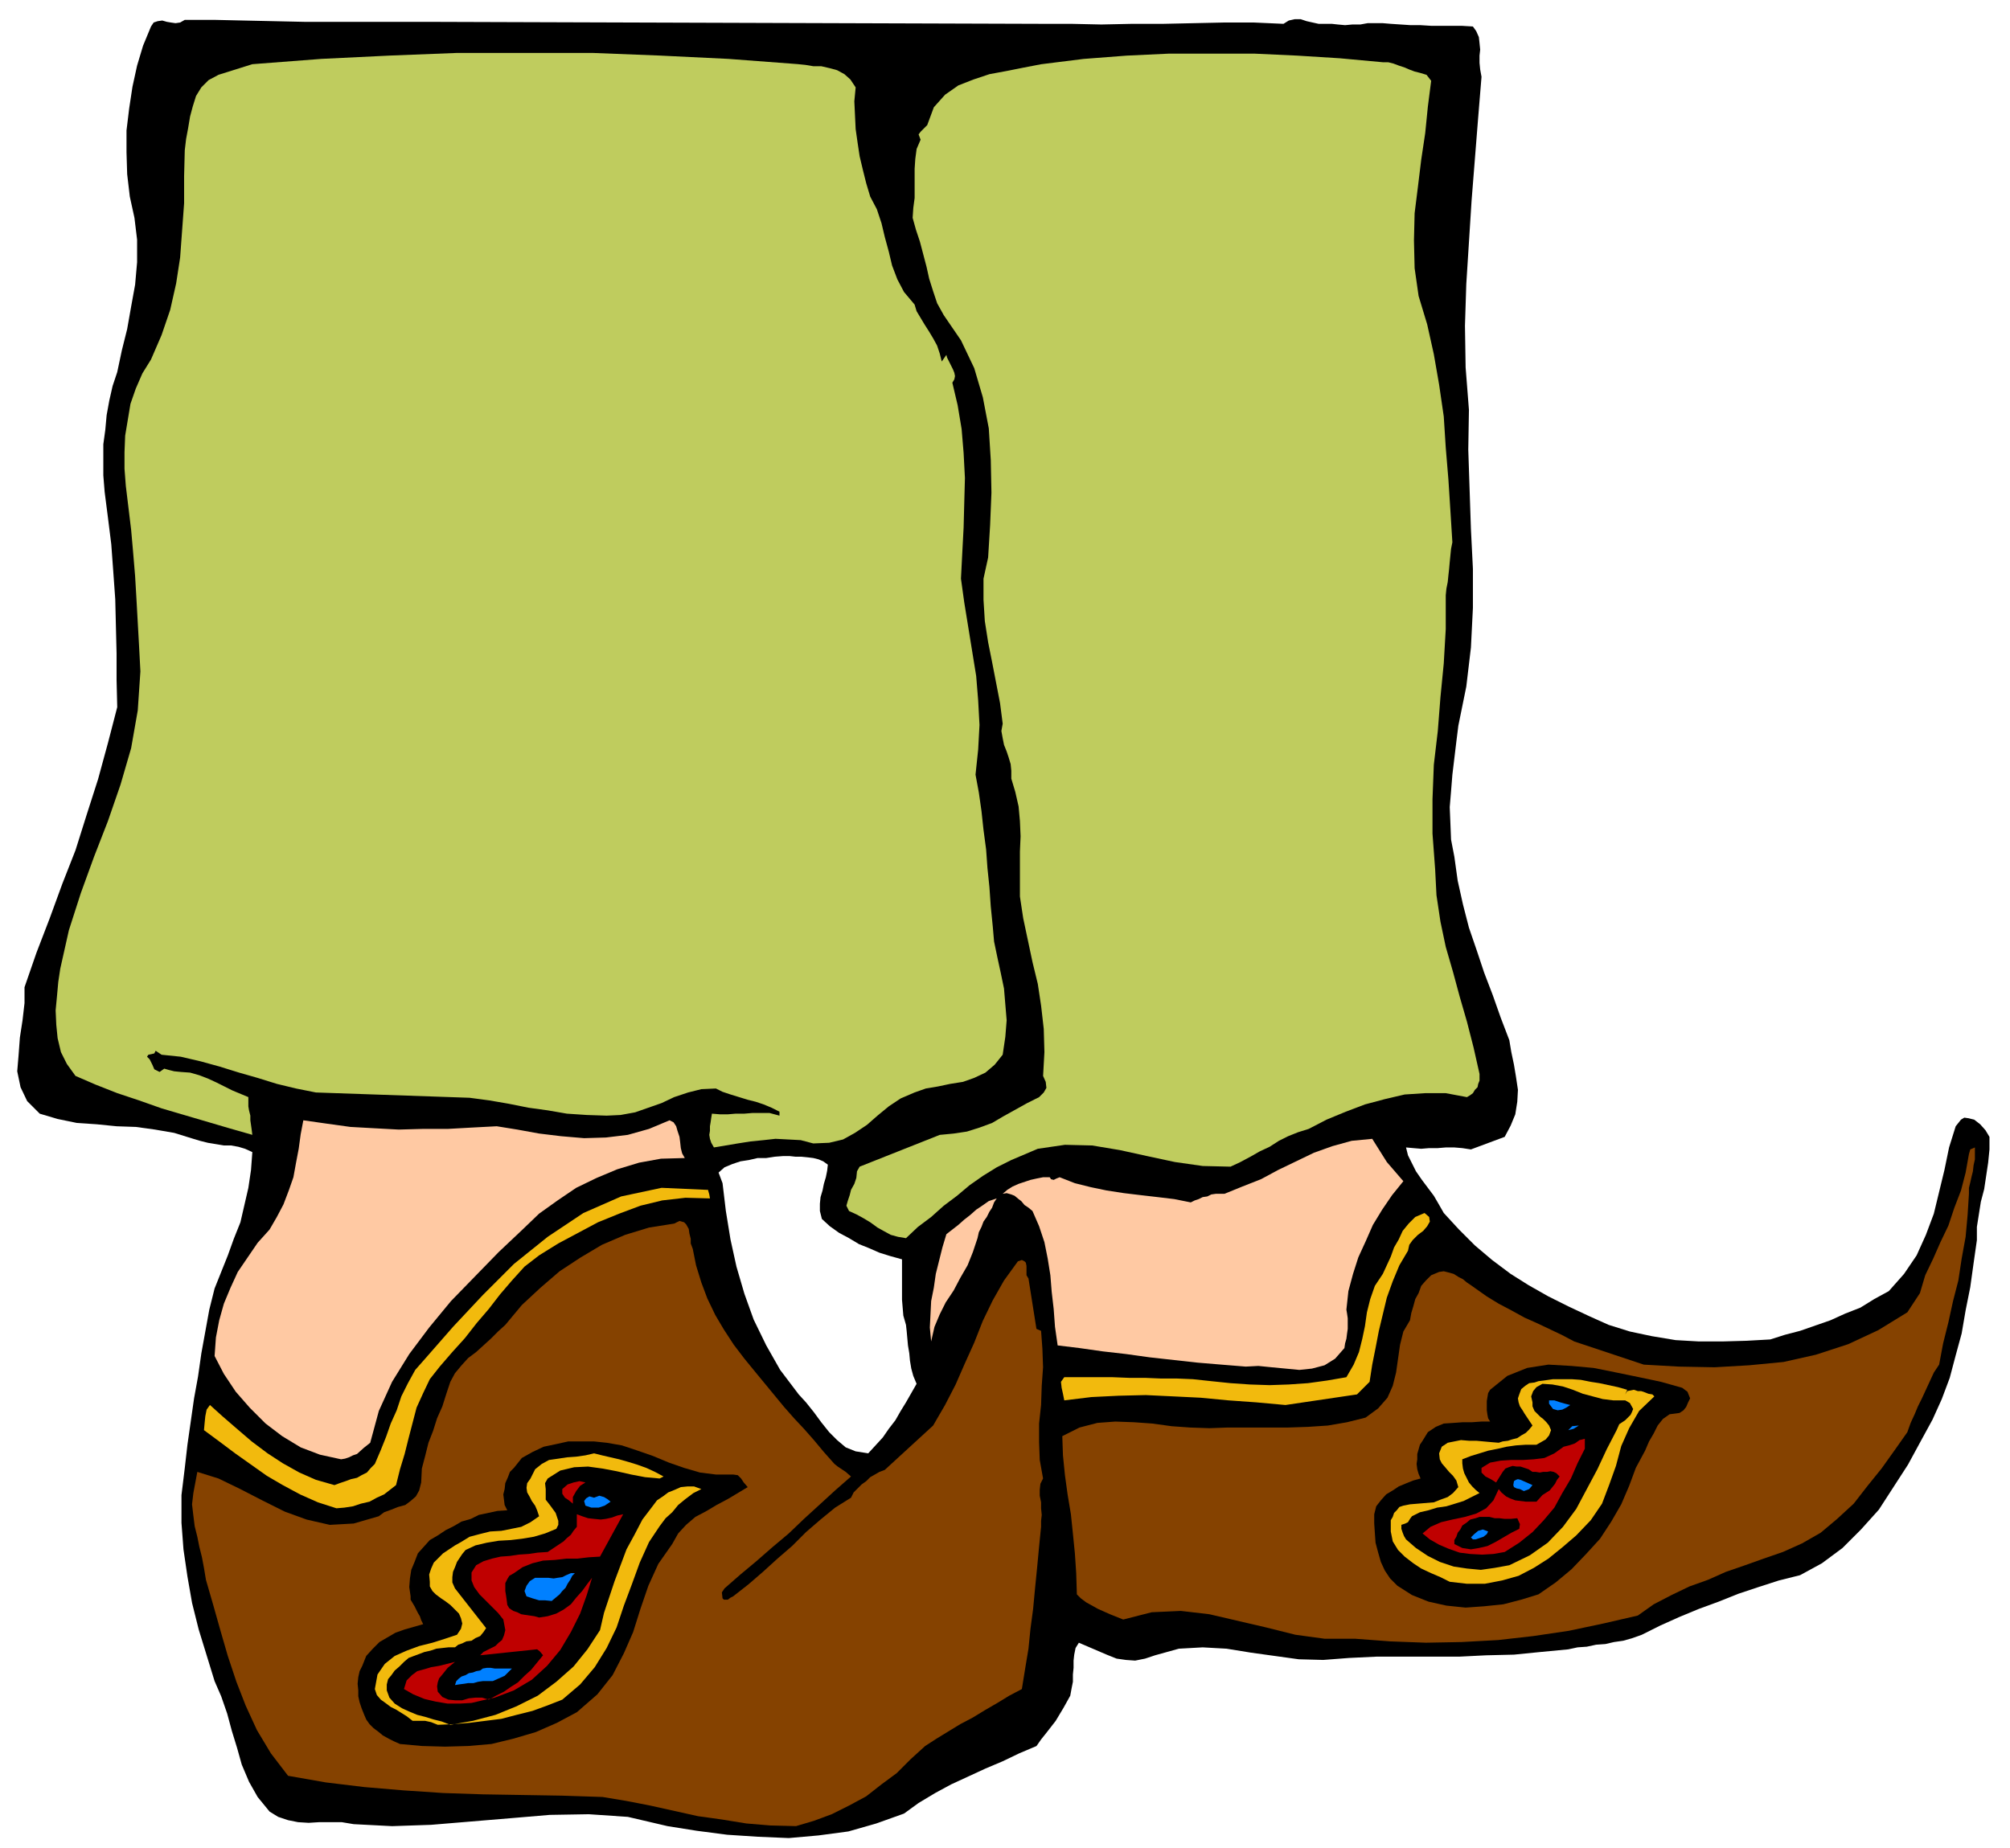 <svg xmlns="http://www.w3.org/2000/svg" width="490.455" height="451.01" fill-rule="evenodd" stroke-linecap="round" preserveAspectRatio="none" viewBox="0 0 3035 2791"><style>.brush1{fill:#000}.pen1{stroke:none}.brush2{fill:#bfcc5e}.brush3{fill:#ffc9a3}.brush4{fill:#854200}.brush5{fill:#f2ba0d}.brush6{fill:#0080ff}.brush7{fill:#bf0000}</style><path d="m2973 1689-7-1-5 3-4 5-4 5-10 32-7 34-8 33-8 33-12 32-14 31-19 28-23 26-22 12-21 13-23 9-22 10-23 8-23 8-23 6-22 7-36 2-36 1h-36l-35-2-36-6-33-7-32-10-29-13-32-15-30-15-30-17-27-17-28-21-26-22-24-24-23-25-8-14-7-12-9-12-9-12-9-13-6-12-6-12-3-12 11 1 12 1 12-1h13l12-1h13l12 1 13 2 51-19 9-17 7-17 3-19 1-18-3-20-3-18-4-19-3-18-13-34-12-34-13-34-11-33-12-35-9-35-8-36-5-36-5-26-1-25-1-24 2-24 2-25 3-25 3-25 3-24 12-59 7-59 3-60v-59l-3-60-2-60-2-60 1-60-5-64-1-63 2-63 4-63 4-63 5-63 5-63 5-61-2-11-1-10V84l1-9-1-10-1-9-4-9-5-7-17-1h-46l-16-1h-15l-15-1-15-1-12-1h-23l-11 2h-12l-11 1-11-1-9-1h-20l-9-2-9-2-9-3h-9l-9 2-8 5-45-2h-44l-46 1-46 1h-47l-47 1-46-1h-45l-930-3H460l-46-1-46-1-45-1h-44l-7 4-7 1-7-1-6-1-7-2-7 1-6 2-4 6-12 29-9 30-7 32-5 33-4 33v33l1 33 4 34 7 32 4 33v34l-3 34-6 33-6 34-8 32-7 33-7 21-5 22-4 22-2 22-3 22v47l2 25 5 39 5 40 3 41 3 42 1 41 1 41v40l1 41-14 54-15 55-17 53-17 54-20 51-19 52-20 52-18 52v24l-3 26-4 26-2 27-2 24 5 24 10 21 19 19 27 8 29 6 30 2 30 3 29 1 29 4 29 5 29 9 10 3 12 3 12 2 12 2h11l11 2 10 3 11 5-2 27-4 27-6 26-6 26-10 25-9 25-10 25-10 25-8 32-6 33-6 33-5 35-6 33-5 35-5 35-4 35-5 41v42l3 40 6 41 7 40 10 40 12 39 12 39 10 23 9 26 7 26 8 26 7 25 11 26 13 23 18 22 13 8 15 5 15 3 16 1 16-1h34l18 3 58 3 59-2 60-5 60-5 59-5 59-1 59 4 60 14 44 7 46 6 46 3 47 2 45-4 45-6 42-12 42-15 22-16 25-15 24-13 26-12 26-12 26-11 25-12 26-11 7-10 8-10 7-9 7-9 6-10 6-10 5-9 5-9 2-11 2-10v-11l1-10v-11l1-9 2-10 5-8 14 6 14 6 14 6 15 6 14 2 14 1 15-3 15-5 36-10 36-2 36 2 37 6 36 5 36 5 37 1 39-3 42-2h125l40-2 42-1 40-4 42-4 14-3 14-1 14-3 14-1 13-3 14-2 14-4 14-5 28-14 29-13 29-12 30-11 30-12 30-10 31-10 32-8 33-18 31-23 28-28 27-30 22-34 22-34 19-35 18-33 14-31 12-32 9-34 9-33 6-35 7-35 5-36 5-35v-20l3-19 3-19 5-19 3-20 3-20 2-20v-19l-6-10-8-9-9-7-8-2zm-1662 506-19-3-15-6-13-11-12-12-12-15-11-15-12-15-11-12-28-37-21-37-19-39-14-39-12-41-9-41-7-43-5-42-3-8-3-8 9-8 12-5 12-4 13-2 13-3h13l13-2 13-1h9l9 1h9l10 1 8 1 8 2 7 3 7 5-1 9-2 10-3 10-2 10-3 10-1 10v11l3 12 12 11 14 10 15 8 15 9 15 6 16 7 16 5 18 5v61l1 12 1 12 4 14 1 9 1 11 1 11 2 12 1 11 2 12 3 11 5 12-8 14-8 14-8 13-8 14-10 13-9 13-11 12-11 12z" class="pen1 brush1"/><path d="m2154 113 7 9-5 39-4 40-6 40-5 41-5 40-1 41 1 42 6 42 13 43 10 45 8 46 7 48 3 47 4 48 3 47 3 48-2 10-1 10-1 10-1 11-1 9-1 10-2 10-1 10v51l-3 52-5 51-4 51-6 51-2 52v52l4 54 2 39 6 40 8 38 11 38 10 37 11 38 10 39 9 40v10l-2 5-1 5-4 4-3 5-4 3-5 3-32-6h-31l-31 2-30 7-30 8-29 11-29 12-27 14-16 5-15 6-14 7-14 9-15 7-14 8-15 8-15 7-42-1-42-6-42-9-41-9-42-7-41-1-41 6-40 17-22 11-21 13-20 14-19 16-20 15-19 17-20 15-18 17-12-2-11-3-11-6-9-5-11-8-10-6-11-6-11-5-4-8 2-7 3-9 2-8 5-9 3-9 1-10 4-7 121-48 21-2 20-3 19-6 19-7 17-10 18-10 18-10 18-9 7-7 4-7-1-9-4-9 2-36-1-35-4-35-5-33-8-33-7-33-7-33-5-33v-68l1-23-1-23-2-22-5-22-6-20v-12l-1-10-3-10-3-9-4-10-2-10-2-11 2-11-4-31-6-31-6-31-6-30-5-32-2-32v-32l7-32 3-49 2-49-1-49-3-48-9-47-13-44-20-42-26-38-10-18-6-18-6-19-4-18-5-19-5-19-6-18-5-18 1-15 2-15v-44l1-15 2-15 6-14-3-8 3-4 5-5 5-5 10-27 17-19 20-14 23-9 24-8 27-5 25-5 26-5 64-8 65-5 64-3h129l65 3 64 4 65 6h8l8 2 8 3 9 3 7 3 8 3 8 2 10 3z" class="pen1 brush2"/><path d="m1206 97 10 1 12 2h12l13 3 11 3 11 6 9 8 8 12-2 21 1 21 1 21 3 21 3 20 5 21 5 20 6 20 10 19 7 21 5 21 6 22 5 21 8 21 10 19 16 19 3 10 6 10 6 10 7 11 6 10 6 11 4 12 3 12 7-10 1 4 3 6 3 6 3 6 2 5 1 5-1 5-3 5 8 34 6 36 3 36 2 38-1 37-1 38-2 38-2 39 5 36 6 37 6 37 6 37 3 37 2 37-2 37-4 38 5 27 4 28 3 28 4 30 2 28 3 29 2 29 3 30 2 23 5 24 5 23 5 24 2 24 2 24-2 25-4 27-12 15-14 12-17 8-17 6-19 3-19 4-18 3-17 6-21 9-18 12-17 14-16 14-18 12-18 10-21 5-24 1-19-5-19-1-19-1-18 2-20 2-19 3-18 3-18 3-4-7-2-6-1-6 1-6v-7l1-6 1-7 1-6 12 1h12l12-1h13l12-1h26l15 4v-6l-12-6-12-5-12-4-12-3-13-4-13-4-12-4-10-5-22 1-20 5-21 7-19 9-20 7-20 7-22 4-21 1-30-1-30-2-29-5-29-4-30-6-29-5-30-4-29-1-203-7-30-6-29-7-29-9-28-8-29-9-29-8-30-7-29-3-9-6-2 4-4 1-5 1-2 3 4 4 4 8 3 7 8 4 7-5 7 2 8 2 10 1 14 1 14 4 13 5 13 6 12 6 12 6 12 5 12 5v14l1 6 2 8v7l1 7 1 7 1 8-35-10-34-10-34-10-34-10-34-12-33-11-33-13-30-13-13-18-9-18-5-21-2-20-1-22 2-21 2-22 3-20 13-58 18-56 20-55 21-54 19-55 16-55 10-57 4-59-2-38-2-36-2-36-2-34-3-36-3-34-4-33-4-33-2-26v-25l1-25 4-24 4-24 8-23 10-23 13-21 16-37 13-38 9-40 6-39 3-41 3-41v-41l1-39 2-17 3-16 3-18 4-15 5-16 8-13 11-11 15-8 51-16 104-8 103-5 102-4h205l102 4 103 5 106 8z" class="pen1 brush2"/><path d="m750 1701 31 5 33 6 33 4 35 3 33-1 33-4 32-9 31-13 6 3 4 6 2 7 3 9 1 8 1 9 2 8 4 7-36 1-33 6-33 10-31 13-31 15-28 19-28 20-25 24-36 34-36 37-36 37-33 40-30 40-26 42-20 44-13 48-10 8-10 9-6 2-6 3-6 2-6 1-32-7-29-11-28-17-25-19-24-24-21-24-18-27-14-27 2-28 5-26 7-25 10-24 11-24 15-22 15-22 18-20 11-19 10-19 8-21 7-20 4-22 4-21 3-22 4-21 35 5 36 5 36 2 37 2 36-1h38l36-2 38-2zm1344 54 25 29-17 21-15 22-14 23-11 25-11 24-8 25-7 26-3 28 1 6 1 7v16l-1 7-1 8-2 7-1 7-14 16-16 10-19 5-19 2-21-2-21-2-20-2-19 1-37-3-36-3-36-4-36-4-36-5-35-4-35-5-33-4-4-28-2-27-3-26-2-25-4-25-5-25-8-24-10-23-6-5-6-4-5-6-4-3-6-5-5-2-7-2-6 1 7-6 8-5 9-4 9-3 9-3 9-2 10-2h10l2 3 4 1 4-2 5-2 23 9 24 6 24 5 26 4 25 3 26 3 25 3 25 5 6-3 6-2 6-3 7-1 6-3 7-1h13l27-11 28-11 26-14 27-13 27-13 28-10 29-8 31-3 22 35z" class="pen1 brush3"/><path d="M2982 1733v18l-2 9-1 9-2 8-2 9-2 8v9l-2 32-3 33-6 33-5 33-8 31-7 32-8 32-6 32-8 12-6 13-6 13-6 13-6 12-5 12-6 13-5 14-19 27-20 28-21 26-21 27-25 23-25 21-28 16-29 13-29 10-28 10-29 10-27 12-28 10-27 13-27 14-24 17-52 12-52 11-54 8-53 6-55 3-54 1-54-2-53-4h-46l-44-6-44-11-43-10-43-10-43-5-44 2-43 11-10-4-10-4-9-4-9-4-9-5-9-5-8-6-6-6-1-32-2-30-3-30-3-29-5-30-4-29-3-30-1-29 26-13 27-7 27-2 28 1 28 2 29 4 28 2 29 1 28-1h91l30-1 30-2 29-5 28-7 19-14 14-16 8-18 5-20 3-21 3-21 5-20 10-17 2-11 3-10 3-11 5-9 4-11 7-8 8-8 12-5 7-1 8 2 7 2 8 5 6 3 6 5 6 4 7 5 17 12 18 11 19 10 20 11 18 8 19 9 19 9 19 10 105 35 53 3 54 1 52-3 52-5 49-11 49-16 45-21 44-27 19-29 8-27 12-25 11-25 12-25 9-27 10-26 7-27 5-28 2-7 7-3z" class="pen1 brush4"/><path d="m1069 1797 2 7 1 6-37-1-35 4-33 8-32 12-32 13-30 16-30 16-29 18-22 17-19 21-18 21-17 22-18 21-18 23-19 21-19 22-15 19-10 21-10 22-6 23-6 23-6 24-7 23-6 24-9 7-9 7-11 5-11 6-13 3-12 4-13 2-12 1-28-9-27-12-26-14-24-14-24-17-24-17-24-18-23-17 1-11 1-10 2-10 5-7 20 18 22 19 21 18 24 18 23 15 25 14 25 11 28 8 8-3 9-3 8-3 9-2 7-4 8-4 6-7 6-6 9-21 8-20 7-20 9-20 7-21 10-20 11-20 15-17 42-48 45-48 47-47 51-41 54-36 57-25 61-13 67 3h3z" class="pen1 brush5"/><path d="m1476 1870-7 21-8 20-11 19-10 19-12 18-9 18-8 19-5 22-2-21 1-20 1-20 4-20 3-21 5-20 5-20 6-20 9-7 9-7 9-8 9-7 9-8 9-6 10-7 12-4-4 6-3 8-4 6-4 8-5 7-3 8-4 8-2 9z" class="pen1 brush3"/><path d="m2126 1889-13 22-10 24-9 25-6 25-6 25-5 26-5 25-4 26-19 19-108 16-44-4-42-3-42-4-41-2-42-2-41 1-41 2-41 5-2-10-2-9-1-9 5-7h73l25 1h24l24 1h24l24 1 28 3 29 3 29 2 30 1 29-1 29-2 29-4 29-5 11-19 8-19 5-20 4-19 3-21 5-20 7-20 12-18 6-13 6-13 5-14 7-12 6-13 9-11 10-10 14-6 7 6 1 7-4 7-6 7-8 6-8 8-5 7-2 9z" class="pen1 brush5"/><path d="m1046 1886 5 25 8 26 9 24 12 25 13 22 15 23 16 21 18 22 14 17 14 17 14 17 15 17 15 16 15 17 15 18 16 18 5 4 6 4 6 4 8 7-24 21-24 22-23 21-23 22-25 21-24 21-24 20-24 21-4 6 1 9 2 2h6l4-3 4-2 23-18 22-19 22-20 22-19 21-21 22-19 22-18 24-15 4-8 6-6 6-6 7-5 6-6 7-4 7-4 8-3 73-67 18-31 16-31 14-32 14-31 13-33 15-31 17-30 21-29 6-2 4 2 2 2 1 5v14l3 5 12 76 7 3 2 27 1 28-2 28-1 29-3 28v28l1 27 5 28-4 8-1 9v9l2 10v9l1 10-1 9v9l-3 30-3 32-3 30-3 32-4 30-3 30-5 30-5 31-19 10-18 11-19 11-18 11-19 10-18 11-18 11-17 11-22 20-21 21-23 17-23 18-26 14-26 13-27 10-27 8-39-1-36-3-37-6-36-5-36-8-36-8-36-7-36-6-61-2-60-1-60-1-60-2-60-4-59-5-58-7-57-10-26-34-21-35-17-37-14-36-13-39-11-38-11-39-11-38-3-18-3-16-4-16-3-15-4-16-2-16-2-17 2-17 6-32 32 10 33 16 33 17 34 17 33 12 35 8 36-2 38-11 8-6 11-4 10-4 11-3 8-6 8-7 5-9 3-12 1-21 5-19 5-20 7-18 6-19 8-18 6-19 6-18 7-13 10-12 10-11 12-9 11-10 11-10 11-11 11-10 25-30 28-26 29-25 32-21 32-19 35-15 36-11 38-6 8-4 7 2 3 3 4 7 1 7 2 8v7l3 8z" class="pen1 brush4"/><path d="m2540 2096 8 6 4 10-3 6-3 7-4 5-6 4-15 2-10 7-8 10-6 12-7 12-6 14-7 13-7 13-10 27-12 28-15 26-17 26-21 23-22 23-24 20-26 18-26 8-27 7-29 3-28 2-29-3-27-6-25-10-22-14-11-11-8-12-6-13-4-14-4-15-1-14-1-15v-14l3-12 7-9 8-9 10-6 9-6 12-5 10-4 11-3-3-7-2-7-1-8 1-7v-8l2-7 2-7 4-6 8-13 12-8 12-5 15-1 14-1h14l14-1h13l-3-5-1-5-1-7v-14l1-6 1-6 3-5 26-21 30-12 32-5 35 2 33 3 35 7 34 7 33 7 32 9z" class="pen1 brush1"/><path d="m2457 2099-3 7 3-5 5-1 5-1 6 2h5l6 2 5 2 6 1 3 3-23 22-15 26-12 27-8 30-10 28-11 29-17 25-22 23-21 18-21 17-22 14-23 12-25 7-26 5h-27l-26-3-14-7-14-6-15-7-12-8-13-10-10-10-8-13-3-15v-17l3-5 2-6 4-4 4-5 6-2 10-2 12-1 12-1 12-1 10-4 11-4 8-6 8-9-3-10-5-7-6-6-5-6-6-7-3-6-1-9 4-10 9-6 10-2 10-2 12 1h11l11 1 11 1 12 1 6-2 8-1 6-2 8-2 6-4 7-4 5-5 5-6-4-6-4-6-4-6-3-5-4-6-2-6-1-6 2-6 3-8 6-5 6-4 8-1 6-2 8-1 7-1 7-1h28l14 1 15 3 13 2 14 3 14 3 14 4z" class="pen1 brush5"/><path d="m2454 2115 7 4 5 9-2 5-2 4-4 4-4 4-9 6-4 9-15 29-14 30-16 30-16 30-20 27-23 24-27 19-31 15-22 4-21 3-21-2-20-3-21-7-18-9-18-12-15-13-3-5-2-5-2-6v-6l6-2 4-2 3-5 3-4 12-6 13-3 13-4 14-2 13-4 13-4 12-6 12-6-6-5-5-5-5-6-3-6-4-8-2-7-1-8v-6l13-5 13-4 13-4 15-3 13-3 14-2 15-1h16l7-4 7-4 5-6 3-8-3-7-4-5-5-5-4-3-5-5-4-4-3-7v-6l-2-9 3-8 5-6 9-5 15 1 16 3 15 5 15 6 15 4 15 4 16 2h18z" class="pen1 brush1"/><path d="m2371 2122-6 4-6 3-7 1-7-2-6-8v-5h8l9 3 7 2 8 2zm13 31-8 5-8 2 6-6 10-1z" class="pen1 brush6"/><path d="m2393 2188-11 22-10 23-13 22-12 22-16 19-17 18-20 16-22 14-17 3-17 1-18-1-16-2-17-6-14-6-14-8-11-9 12-10 16-7 17-4 19-4 17-5 15-8 11-12 8-17 4 5 7 6 6 3 8 3 8 1 8 1h16l9-10 11-7 4-5 4-5 3-6 4-5-5-5-4-2-5-1-5 1h-6l-5 1-6-1h-5l-6-4-6-2-6-2h-6l-6-1-6 2-5 2-4 5-10 16-8-5-8-4-6-6v-7l13-8 16-3 16-1h18l16-1 16-2 15-7 14-10 8-2 9-3 7-5 8-2v15z" class="pen1 brush7"/><path d="m916 2179 23 4 24 8 23 8 24 10 23 8 24 7 24 3h26l7 1 5 5 4 6 6 7-15 9-15 9-17 9-15 9-17 9-14 12-12 13-9 16-21 30-15 33-12 35-11 35-14 32-17 33-23 29-31 27-30 16-32 14-34 10-33 8-35 3-35 1-35-1-33-3-9-4-8-4-9-5-6-5-8-6-6-6-5-7-3-7-4-10-3-9-2-9v-9l-1-10 1-10 2-9 4-8 6-15 10-11 10-10 12-7 12-7 14-5 14-4 14-4-3-6-2-6-3-5-2-4-3-6-3-5-3-5v-5l-2-14 1-13 2-13 5-12 5-13 9-10 9-10 12-7 12-8 12-6 12-7 14-4 12-6 14-3 14-3 15-1-4-8-1-8-1-8 2-8 1-9 4-9 3-8 6-6 12-15 16-9 17-8 19-4 18-4h39l19 2z" class="pen1 brush1"/><path d="m1002 2230-6 3-22-2-21-4-22-5-21-4-22-3-21 1-21 5-19 12-4 7 1 9v16l7 9 8 11 2 6 2 6v6l-3 6-17 7-17 5-18 3-17 2-18 1-18 3-17 4-15 7-5 6-4 6-4 6-3 8-3 7-1 8v8l4 9 47 60-4 6-5 6-7 3-6 4-8 1-6 3-6 2-5 4h-10l-9 1-9 1-9 3-9 2-8 3-8 3-8 3-7 6-7 7-7 6-5 7-5 6-2 8v9l4 11 8 9 11 7 11 5 12 5 12 3 13 4 12 3 13 5 34-6 34-9 32-13 32-16 28-21 26-23 21-26 19-29 6-26 8-24 8-24 9-24 9-24 12-22 12-23 16-21 6-8 9-6 8-6 10-4 9-4 10-1h10l11 4-12 6-12 9-11 9-9 11-10 9-9 12-8 12-8 12-14 31-12 33-12 32-11 33-15 31-18 29-22 26-27 23-23 9-22 8-24 6-23 6-24 3-24 3-24 2-24 1-10-4-9-2h-19l-9-7-8-5-8-5-8-4-8-6-7-5-6-7-3-9 4-22 11-16 15-12 18-8 19-7 20-5 19-6 18-6 6-9 2-8-2-8-3-7-7-7-6-6-8-6-6-4-8-6-5-5-4-7v-7l-1-11 3-9 4-9 7-7 7-7 9-6 9-6 9-5 13-8 15-4 16-4 17-1 15-3 15-3 14-7 13-9-3-9-3-7-5-7-3-6-4-7-1-7 1-7 5-7 7-14 10-8 11-6 14-2 13-2 14-1 14-2 13-3 12 3 13 3 13 3 14 4 13 4 14 5 13 6 13 7z" class="pen1 brush5"/><path d="m2314 2243-5 6-8 3-6-3-5-1-4-2-1-3 1-6 3-2 3-1 4 1 9 4 9 4z" class="pen1 brush6"/><path d="m884 2239-8 5-6 8-5 9v10l-6-5-6-4-4-6v-7l8-7 9-3 9-2 9 2z" class="pen1 brush7"/><path d="m922 2268-9 6-9 3h-11l-9-3-2-7 3-4 5-3 7 2 8-3 7 2 5 3 5 4z" class="pen1 brush6"/><path d="m906 2351-17 1-17 2h-17l-17 2-18 1-16 4-15 6-13 9-7 4-3 5-3 6v12l1 6 1 7 1 8 3 5 6 4 6 2 6 3 6 1 7 1 7 1 7 2 13-2 13-4 11-6 11-8 8-10 9-10 8-11 7-9-8 26-10 28-14 28-16 27-20 24-23 21-27 16-29 11-18 4-17 4-18 1h-18l-18-3-17-4-17-7-14-8 4-13 8-8 8-6 11-3 10-3 12-2 12-3 12-3-11 9-8 10-5 6-2 6-1 6 1 8 7 8 9 4 10 1h11l10-3 10-1h10l10 3 11-6 12-6 10-7 11-7 10-10 10-9 9-11 9-11-5-6-4-3-86 9 5-5 6-3 6-3 6-3 5-5 5-4 3-7 2-8-3-16-8-10-9-9-10-10-9-9-8-11-4-10v-12l7-11 11-6 13-4 13-3 14-1 13-2 15-1 14-2 15-1 6-4 6-4 6-4 6-4 5-5 6-5 4-6 5-6v-19l8 3 9 3 9 1 10 1 8-1 9-2 8-3 9-2-35 64z" class="pen1 brush7"/><path d="m2294 2309-12 6-12 7-12 7-12 6-13 3-12 2-13-2-12-6v-6l3-5 2-6 4-5 3-6 6-4 6-5 8-2 6-2h15l8 2h7l8 1h9l10-1 4 9-1 7z" class="pen1 brush1"/><path d="m2247 2313-2 4-5 4-6 2-6 2h-4l-3-3 5-5 6-5 7-2 8 3zm-1379 63-4 4-3 6-4 6-3 6-5 5-4 5-6 5-6 5-10-1h-9l-10-3-9-3-3-8 3-8 5-7 8-5h20l8 1 6-1 7-1 6-3 7-3h6zm-95 144-5 5-6 6-9 4-9 4h-15l-7 1-7 2h-8l-6 1-8 1-6 1 2-6 4-4 4-3 6-2 5-3 6-1 5-2 6-1 4-3 6-1h6l6 1h26z" class="pen1 brush6"/></svg>
